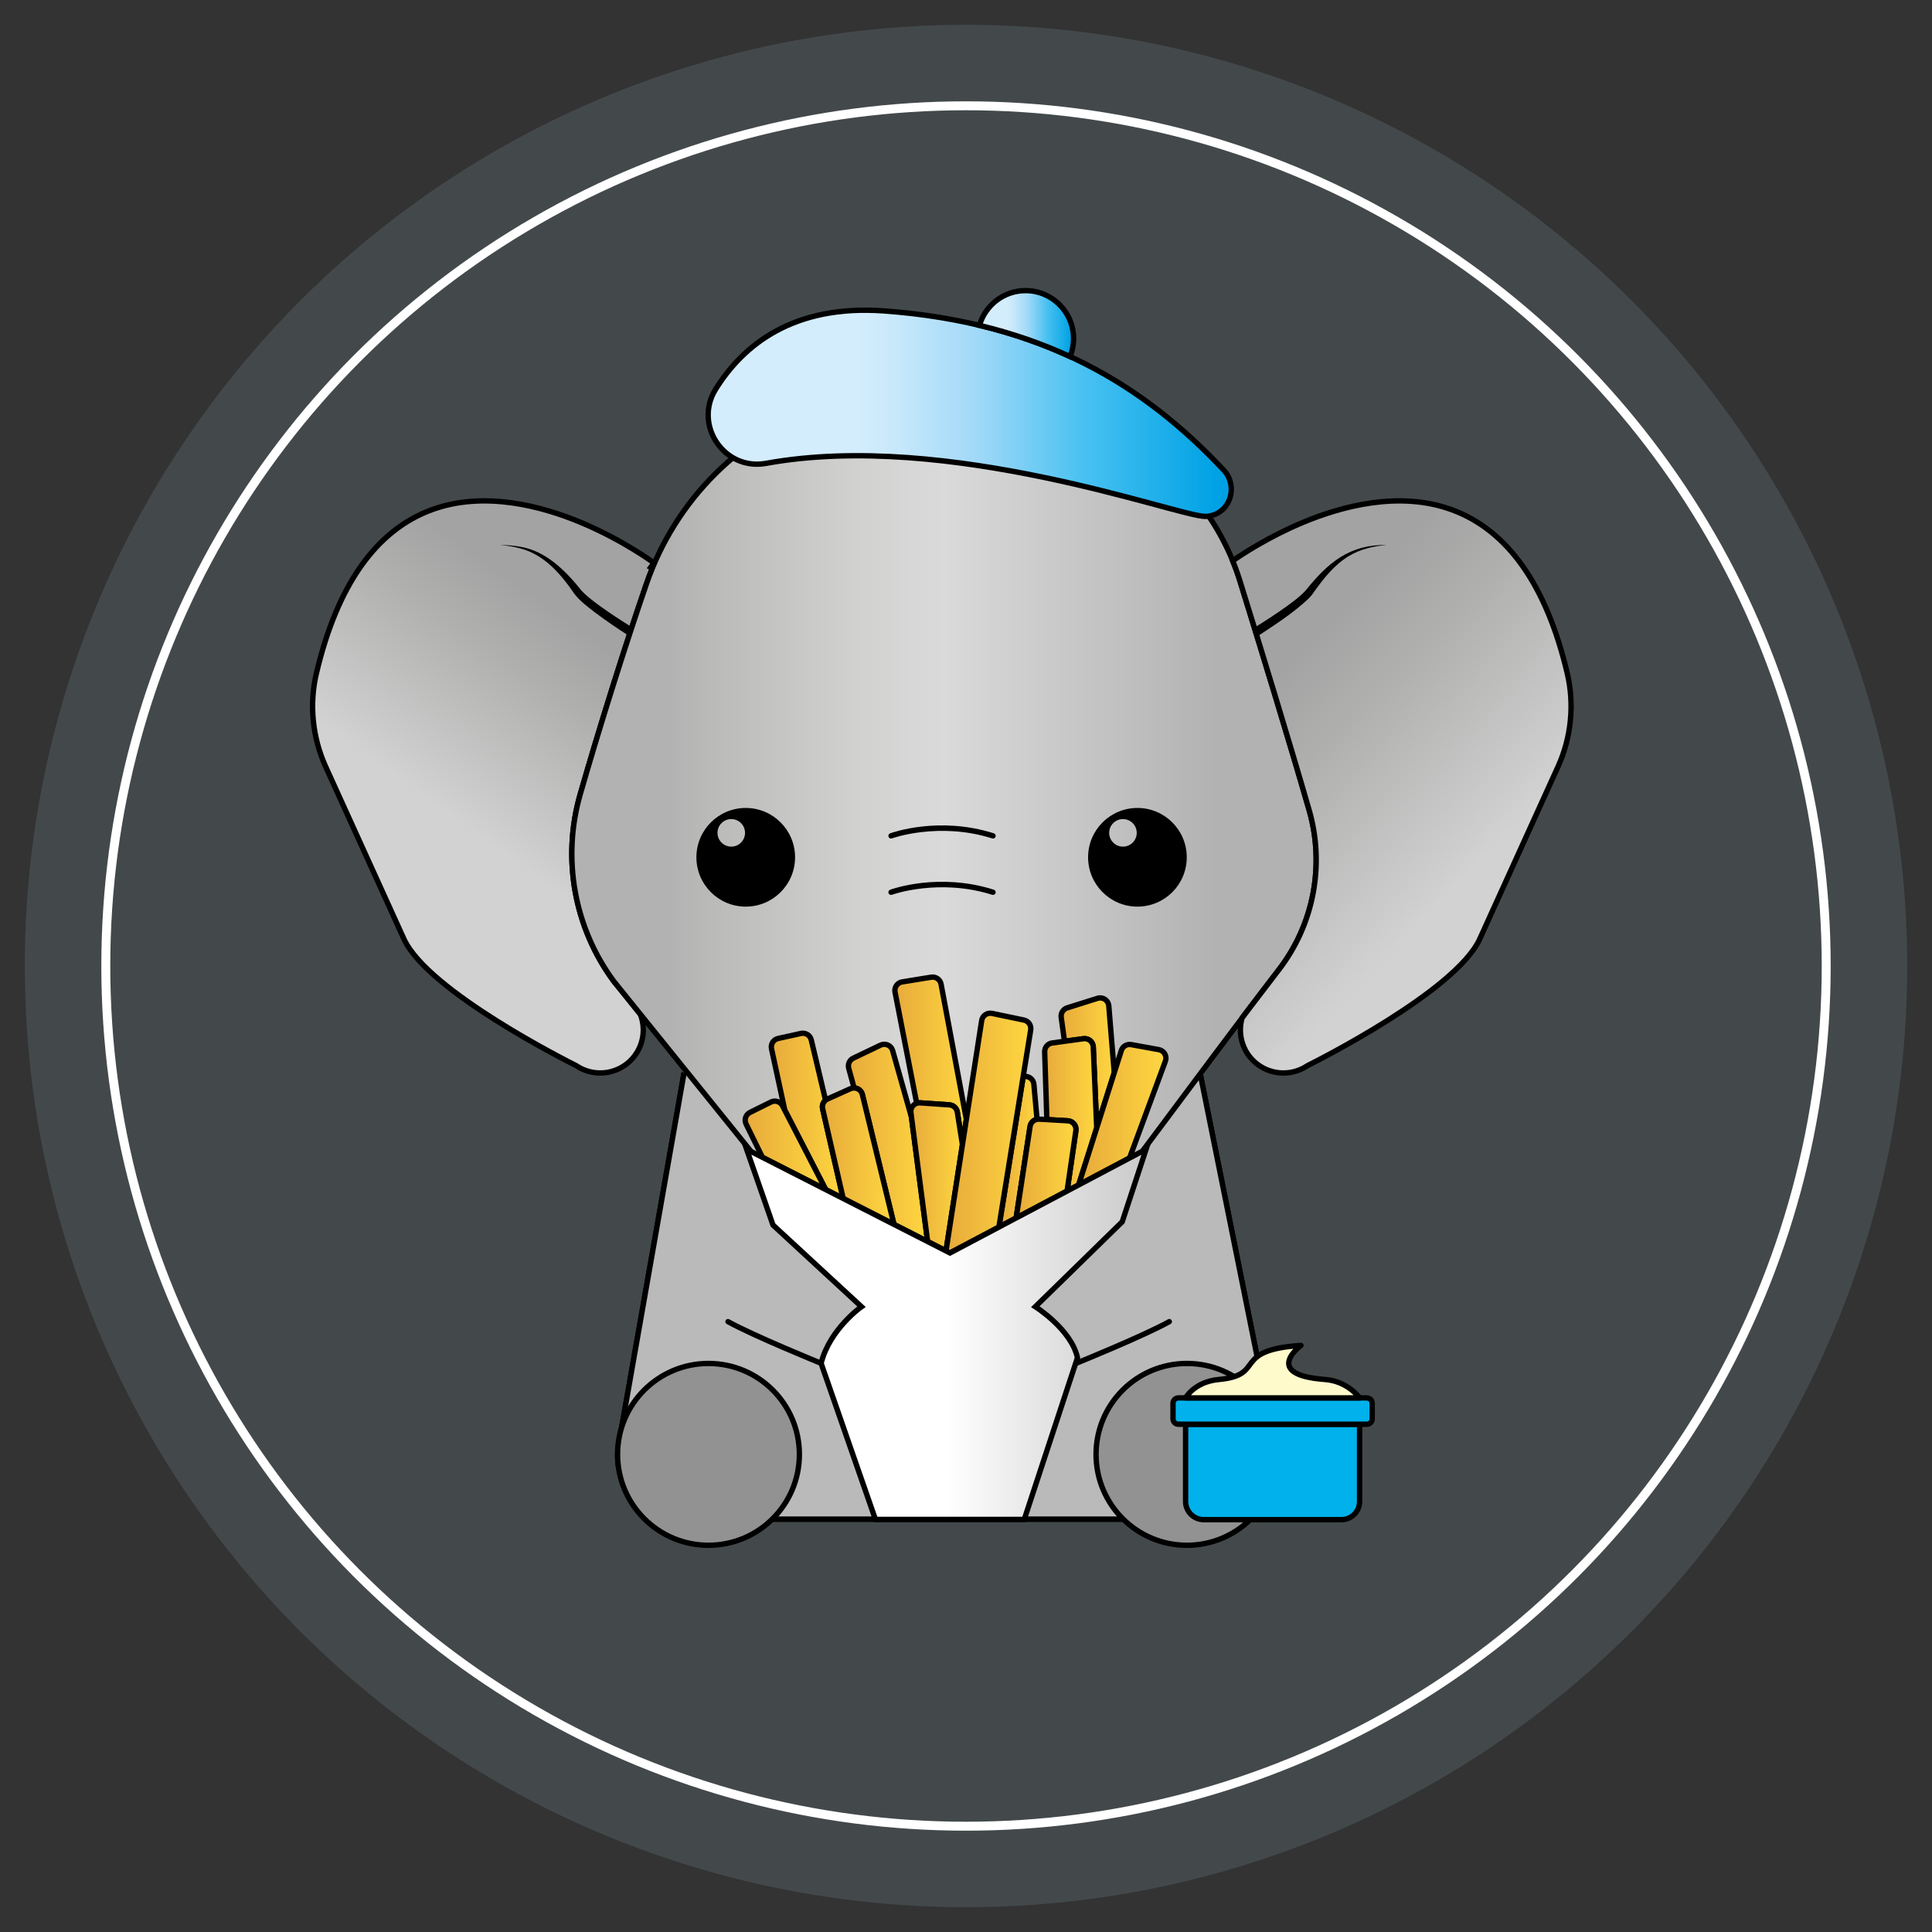 <?xml version="1.0" encoding="utf-8"?>
<!-- Generator: Adobe Illustrator 28.0.0, SVG Export Plug-In . SVG Version: 6.00 Build 0)  -->
<svg version="1.1" xmlns="http://www.w3.org/2000/svg" xmlns:xlink="http://www.w3.org/1999/xlink" x="0px" y="0px"
	 viewBox="0 0 1080 1080" style="enable-background:new 0 0 1080 1080;" xml:space="preserve">
<rect x="0" y="0" width="1080" height="1080" fill="#333333" stroke="none"/>
<style type="text/css">
	.st0{fill:none;stroke:#43494B;stroke-width:3;stroke-miterlimit:10;}
	.st1{fill:#43494B;}
	.st2{fill:none;stroke:#FFFFFF;stroke-width:5;stroke-miterlimit:10;}
	.st3{fill:none;stroke:#000000;stroke-width:3;stroke-miterlimit:10;}
	.st4{fill:#BBBABA;stroke:#000000;stroke-width:3;stroke-miterlimit:10;}
	.st5{fill:#929292;stroke:#000000;stroke-width:3;stroke-miterlimit:10;}
	.st6{fill:url(#SVGID_1_);stroke:#000000;stroke-width:3;stroke-miterlimit:10;}
	.st7{fill:url(#SVGID_00000089552645355210643460000009847715432177256323_);stroke:#000000;stroke-width:3;stroke-miterlimit:10;}
	.st8{fill:url(#SVGID_00000067934233967873263160000007895670157216300679_);stroke:#000000;stroke-width:3;stroke-miterlimit:10;}
	.st9{fill:url(#SVGID_00000075842523231883763070000013123380118958293139_);stroke:#000000;stroke-width:3;stroke-miterlimit:10;}
	.st10{fill:url(#SVGID_00000001639958471113457110000015523528189231008389_);stroke:#000000;stroke-width:3;stroke-miterlimit:10;}
	.st11{fill:#FFFFFF;stroke:#000000;stroke-width:3;stroke-miterlimit:10;}
	.st12{fill:#FFFFFF;}
	.st13{fill:none;stroke:#000000;stroke-width:3;stroke-linecap:round;stroke-miterlimit:10;}
	.st14{fill:url(#SVGID_00000008117165778364084610000004115696027623722882_);stroke:#000000;stroke-width:3;stroke-miterlimit:10;}
	.st15{fill:url(#SVGID_00000098203110182843607450000015400165714596894396_);stroke:#000000;stroke-width:3;stroke-miterlimit:10;}
	.st16{fill:url(#SVGID_00000021808458971345728000000003389209499565040800_);stroke:#000000;stroke-width:3;stroke-miterlimit:10;}
	.st17{fill:url(#SVGID_00000004516782839594566350000001982625430177116336_);stroke:#000000;stroke-width:3;stroke-miterlimit:10;}
	.st18{fill:url(#SVGID_00000034087180978387501610000013995719599946487195_);stroke:#000000;stroke-width:3;stroke-miterlimit:10;}
	.st19{fill:url(#SVGID_00000078034053820943885900000002581298939024786316_);stroke:#000000;stroke-width:3;stroke-miterlimit:10;}
	.st20{fill:url(#SVGID_00000060008529240454027770000002533938178352589984_);stroke:#000000;stroke-width:3;stroke-miterlimit:10;}
	.st21{fill:url(#SVGID_00000090285824479273812600000006419012099529407117_);stroke:#000000;stroke-width:3;stroke-miterlimit:10;}
	.st22{fill:url(#SVGID_00000065772275463032344910000004451569771732417976_);stroke:#000000;stroke-width:3;stroke-miterlimit:10;}
	.st23{fill:url(#SVGID_00000124145593747676024510000013871123974547378857_);stroke:#000000;stroke-width:3;stroke-miterlimit:10;}
	.st24{fill:url(#SVGID_00000172413241744086128340000004957567428721018278_);stroke:#000000;stroke-width:3;stroke-miterlimit:10;}
	.st25{fill:url(#SVGID_00000112630397049479577640000012910709382392222851_);stroke:#000000;stroke-width:3;stroke-miterlimit:10;}
	.st26{fill:url(#SVGID_00000085967701169228645480000007357123405422348190_);stroke:#000000;stroke-width:3;stroke-miterlimit:10;}
	.st27{fill:#EDEDED;}
	.st28{fill:url(#SVGID_00000023240077251900688430000018443834023971006634_);}
	.st29{fill:#00B1EB;stroke:#000000;stroke-width:3;stroke-miterlimit:10;}
	.st30{fill:#FFFACC;stroke:#000000;stroke-width:3;stroke-linecap:round;stroke-linejoin:round;stroke-miterlimit:10;}
	.st31{fill:url(#SVGID_00000078734513564469324820000010268650520749468035_);stroke:#000000;stroke-width:3;stroke-miterlimit:10;}
	.st32{fill:#FFFFFF;stroke:#000000;stroke-width:3;stroke-linecap:round;stroke-linejoin:round;stroke-miterlimit:10;}
	.st33{fill:url(#SVGID_00000140733099261676185410000009257230287508249489_);stroke:#000000;stroke-width:3;stroke-miterlimit:10;}
	.st34{fill:url(#SVGID_00000171679837657330463440000001761051456210024839_);stroke:#000000;stroke-width:3;stroke-miterlimit:10;}
	.st35{fill:url(#SVGID_00000093143628776501928590000015519740551369649589_);stroke:#000000;stroke-width:3;stroke-miterlimit:10;}
</style>
<g id="FOND">
	<circle class="st1" cx="540" cy="540" r="526.13"/>
	<circle class="st2" cx="540" cy="540" r="480.86"/>
</g>
<g id="Elephant">
	<path class="st3" d="M670.53,598.3l42.64,211.93c4.06,20.16-11.36,38.98-31.92,38.98h-300.4c-22.08,0-38.82-19.92-35.02-41.67
		l36.59-207.9"/>
	<path class="st4" d="M670.53,598.3l42.64,211.93c4.06,20.16-11.36,38.98-31.92,38.98h-300.4c-22.08,0-38.82-19.92-35.02-41.67
		l36.59-207.9"/>
	<circle class="st5" cx="396.04" cy="813" r="50.82"/>
	<circle class="st5" cx="663.52" cy="813" r="50.82"/>
	<linearGradient id="SVGID_1_" gradientUnits="userSpaceOnUse" x1="342.216" y1="363.453" x2="268.069" y2="467.722">
		<stop  offset="7.865355e-08" style="stop-color:#A4A3A3"/>
		<stop  offset="0.317" style="stop-color:#B0B0AF"/>
		<stop  offset="0.923" style="stop-color:#CECECE"/>
		<stop  offset="1" style="stop-color:#D2D2D2"/>
	</linearGradient>
	<path class="st6" d="M354.28,562.39l-11.17-13.85c-22.16-30.06-29.09-68.7-18.75-104.59c10.43-36.22,24.78-82.1,37.06-117.72
		c1.01-2.94,2.11-5.85,3.29-8.71c-0.59-0.28-0.92-0.44-0.92-0.44l1.79-2.41c-0.17-0.13-17.16-12.69-40.76-22.58
		c-21.87-9.16-54.09-17.85-83.32-7.19c-31.27,11.4-53.01,42.2-64.64,91.54c-4.08,17.32-2.22,35.87,5.23,52.24
		c1.78,3.91,43.48,95.74,43.83,96.49c13.71,29.14,91.67,68.28,96.15,70.51c4.1,2.77,8.79,4.12,13.45,4.12
		c6.74,0,13.42-2.82,18.14-8.22c6.02-6.89,7.48-16.45,4.28-24.65L354.28,562.39z"/>
	
		<linearGradient id="SVGID_00000044900823357070471480000011888209269931064482_" gradientUnits="userSpaceOnUse" x1="374.343" y1="488.258" x2="680.444" y2="488.258">
		<stop  offset="0" style="stop-color:#B2B2B2"/>
		<stop  offset="0.053" style="stop-color:#B8B8B7"/>
		<stop  offset="0.341" style="stop-color:#D1D1D0"/>
		<stop  offset="0.5" style="stop-color:#DADADA"/>
		<stop  offset="0.522" style="stop-color:#D8D8D8"/>
		<stop  offset="0.999" style="stop-color:#B2B2B2"/>
	</linearGradient>
	
		<path style="fill:url(#SVGID_00000044900823357070471480000011888209269931064482_);stroke:#000000;stroke-width:3;stroke-miterlimit:10;" d="
		M361.42,326.23c-12.28,35.62-26.63,81.49-37.06,117.72c-10.34,35.89-3.42,74.53,18.75,104.59L501.6,745.04
		c14.4,18.97,42.73,19.55,57.88,1.17c42.83-51.94,111.85-147.72,155.34-204.05c19.57-25.35,25.89-58.48,17.02-89.26
		c-11.19-38.83-27.39-91.64-38.62-127.9c-10.13-32.68-32.06-60.55-61.77-77.52c-39.8-22.74-100.67-43.77-170.37-20.45
		C414.24,242.71,377.52,279.55,361.42,326.23z"/>
	
		<linearGradient id="SVGID_00000005260938679358995660000001384854676039690429_" gradientUnits="userSpaceOnUse" x1="705.818" y1="385.916" x2="816.621" y2="492.69">
		<stop  offset="7.865355e-08" style="stop-color:#A4A3A3"/>
		<stop  offset="0.317" style="stop-color:#B0B0AF"/>
		<stop  offset="0.923" style="stop-color:#CECECE"/>
		<stop  offset="1" style="stop-color:#D2D2D2"/>
	</linearGradient>
	
		<path style="fill:url(#SVGID_00000005260938679358995660000001384854676039690429_);stroke:#000000;stroke-width:3;stroke-miterlimit:10;" d="
		M876.12,376.45c-11.63-49.35-33.38-80.15-64.64-91.54c-29.24-10.66-61.45-1.97-83.32,7.19c-19.37,8.11-34.27,18.03-39.09,21.39
		c0,0,0,0,0,0c0.39,0.95,0.77,1.9,1.14,2.86c0,0,0,0,0,0l0,0c1.09,2.84,2.1,5.73,3,8.66c11.24,36.26,27.43,89.07,38.62,127.9
		c8.87,30.77,2.55,63.91-17.02,89.26c-4.76,6.17-9.83,12.81-15.14,19.82l0,0c-0.85,1.12-1.71,2.26-2.57,3.4
		c-0.11,0.15-0.23,0.3-0.34,0.45c-0.81,1.07-1.61,2.14-2.43,3.22c0,0-0.01,0.01-0.01,0.01c-2.2,7.68-0.51,16.22,4.99,22.51
		c4.72,5.4,11.4,8.22,18.14,8.22c4.66,0,9.35-1.34,13.45-4.11c4.48-2.23,82.44-41.37,96.15-70.51c0.35-0.75,42.06-92.58,43.83-96.49
		C878.35,412.31,880.2,393.76,876.12,376.45z"/>
	<path d="M416.87,451.65c-15.23,0-27.58,12.35-27.58,27.58c0,15.23,12.35,27.58,27.58,27.58c15.23,0,27.58-12.35,27.58-27.58
		C444.45,464,432.1,451.65,416.87,451.65z M408.78,473.27c-4.25,0-7.7-3.45-7.7-7.7c0-4.25,3.45-7.7,7.7-7.7s7.7,3.45,7.7,7.7
		C416.48,469.82,413.03,473.27,408.78,473.27z"/>
	<path d="M635.83,451.65c-15.23,0-27.58,12.35-27.58,27.58c0,15.23,12.35,27.58,27.58,27.58c15.23,0,27.58-12.35,27.58-27.58
		C663.41,464,651.06,451.65,635.83,451.65z M627.74,473.27c-4.25,0-7.7-3.45-7.7-7.7c0-4.25,3.45-7.7,7.7-7.7s7.7,3.45,7.7,7.7
		C635.44,469.82,631.99,473.27,627.74,473.27z"/>
	<g>
		<path d="M555.08,468.75c-0.15,0-0.3-0.02-0.45-0.07c-29.75-9.43-55.75-0.12-56.01-0.02c-0.77,0.29-1.64-0.11-1.92-0.89
			c-0.29-0.78,0.11-1.64,0.89-1.93c1.1-0.4,27.19-9.78,57.96-0.02c0.79,0.25,1.23,1.09,0.98,1.88
			C556.31,468.34,555.72,468.75,555.08,468.75z"/>
		<path d="M555.08,500.27c-0.15,0-0.3-0.02-0.45-0.07c-29.75-9.43-55.75-0.12-56.01-0.02c-0.77,0.28-1.64-0.11-1.92-0.89
			c-0.29-0.78,0.11-1.64,0.89-1.93c1.1-0.4,27.19-9.78,57.96-0.02c0.79,0.25,1.23,1.09,0.98,1.88
			C556.31,499.86,555.72,500.27,555.08,500.27z"/>
	</g>
	<g>
		<path d="M351.24,355.24c-6.38-4.11-12.61-8.34-18.69-12.91c-3.96-3.09-8.22-6.21-11.41-10.29c-7.58-11.13-17.02-22.19-30.6-25.55
			c-3.59-0.99-7.32-1.51-11.06-1.82c3.75,0.01,7.53,0.23,11.26,0.94c14.5,2.38,25.37,13.39,34.18,24.36
			c2.97,3.33,6.67,5.98,10.34,8.71c6.01,4.34,12.3,8.42,18.63,12.32L351.24,355.24L351.24,355.24z"/>
	</g>
	<g>
		<path d="M700.99,350.99c6.32-3.89,12.62-7.98,18.63-12.32c3.67-2.72,7.37-5.38,10.34-8.71c12.43-15.48,24.55-25.76,45.45-25.3
			c-7.41,0.56-14.88,2.25-21.25,6.1c-8.34,4.97-14.49,12.83-20.01,20.7c-0.83,1.24-1.92,2.44-2.95,3.45
			c-8.44,7.87-17.98,14.02-27.55,20.32C703.63,355.24,700.99,350.99,700.99,350.99L700.99,350.99z"/>
	</g>
	<g>
		
			<linearGradient id="SVGID_00000046332296490696633580000002452235347374750082_" gradientUnits="userSpaceOnUse" x1="395.861" y1="231.042" x2="688.297" y2="231.042">
			<stop  offset="0.282" style="stop-color:#D4EDFC"/>
			<stop  offset="0.362" style="stop-color:#C7E8FB"/>
			<stop  offset="0.513" style="stop-color:#A1D9F8"/>
			<stop  offset="0.719" style="stop-color:#48C1F1"/>
			<stop  offset="0.971" style="stop-color:#00A2E5"/>
			<stop  offset="1" style="stop-color:#009FE3"/>
		</linearGradient>
		
			<path style="fill:url(#SVGID_00000046332296490696633580000002452235347374750082_);stroke:#000000;stroke-width:3;stroke-miterlimit:10;" d="
			M428.21,259.02c-23.29,4.24-40.68-21.35-28.16-41.44c15.53-24.93,43.58-47.45,94.17-43.77c89.25,6.5,145.96,42.12,189.85,89
			c8.03,8.58,4.11,22.98-7.36,25.52c-1.02,0.23-2.03,0.34-2.99,0.34C658.58,288.67,530.36,240.43,428.21,259.02z"/>
		
			<linearGradient id="SVGID_00000023991785619705899640000001243526806988203146_" gradientUnits="userSpaceOnUse" x1="547.539" y1="180.887" x2="600.129" y2="180.887">
			<stop  offset="0.282" style="stop-color:#D4EDFC"/>
			<stop  offset="0.362" style="stop-color:#C7E8FB"/>
			<stop  offset="0.513" style="stop-color:#A1D9F8"/>
			<stop  offset="0.719" style="stop-color:#48C1F1"/>
			<stop  offset="0.971" style="stop-color:#00A2E5"/>
			<stop  offset="1" style="stop-color:#009FE3"/>
		</linearGradient>
		
			<path style="fill:url(#SVGID_00000023991785619705899640000001243526806988203146_);stroke:#000000;stroke-width:3;stroke-miterlimit:10;" d="
			M598.17,199.33c1.26-3.11,1.96-6.51,1.96-10.07c0-14.81-12-26.81-26.81-26.81c-12.25,0-22.58,8.22-25.78,19.44
			C565.98,186.3,582.76,192.2,598.17,199.33z"/>
	</g>
</g>
<g id="Frites">
</g>
<g id="Paquets_de_frites">
	<g>
		
			<linearGradient id="SVGID_00000127002904124965678920000001190809730741643197_" gradientUnits="userSpaceOnUse" x1="558.395" y1="643.839" x2="579.709" y2="643.839">
			<stop  offset="0" style="stop-color:#E7AA3B"/>
			<stop  offset="1" style="stop-color:#FFD740"/>
		</linearGradient>
		
			<path style="fill:url(#SVGID_00000127002904124965678920000001190809730741643197_);stroke:#000000;stroke-width:3;stroke-miterlimit:10;" d="
			M568.04,680.85l7.78-51.13c0.31-2.07,1.91-3.64,3.89-4.01l-1.76-19.59c-0.23-2.57-2.45-4.51-5.03-4.4l-0.94,0.04l-13.58,84.19
			L568.04,680.85z"/>
		
			<linearGradient id="SVGID_00000147940549134082755320000002839868863198437002_" gradientUnits="userSpaceOnUse" x1="431.173" y1="623.787" x2="471.341" y2="623.787">
			<stop  offset="0" style="stop-color:#E7AA3B"/>
			<stop  offset="1" style="stop-color:#FFD740"/>
		</linearGradient>
		
			<path style="fill:url(#SVGID_00000147940549134082755320000002839868863198437002_);stroke:#000000;stroke-width:3;stroke-miterlimit:10;" d="
			M471.34,669.97l-11.49-50.15c-0.42-1.81,0.26-3.65,1.64-4.79l-7.99-33.72c-0.61-2.57-3.17-4.18-5.74-3.61l-12.79,2.81
			c-2.6,0.57-4.25,3.14-3.69,5.75l7.43,34.38L461.58,665L471.34,669.97z"/>
		
			<linearGradient id="SVGID_00000080900656235147730080000005857568303585793160_" gradientUnits="userSpaceOnUse" x1="416.558" y1="640.262" x2="461.579" y2="640.262">
			<stop  offset="0" style="stop-color:#E7AA3B"/>
			<stop  offset="1" style="stop-color:#FFD740"/>
		</linearGradient>
		
			<path style="fill:url(#SVGID_00000080900656235147730080000005857568303585793160_);stroke:#000000;stroke-width:3;stroke-miterlimit:10;" d="
			M461.58,665l-22.86-44.34l-1.29-2.5c-1.21-2.35-4.08-3.29-6.44-2.12l-11.73,5.81c-2.39,1.18-3.37,4.07-2.2,6.47l9.16,18.66
			L461.58,665z"/>
		
			<linearGradient id="SVGID_00000044870270483290692330000014014026736046385540_" gradientUnits="userSpaceOnUse" x1="474.253" y1="638.9" x2="518.547" y2="638.9">
			<stop  offset="0" style="stop-color:#E7AA3B"/>
			<stop  offset="1" style="stop-color:#FFD740"/>
		</linearGradient>
		
			<path style="fill:url(#SVGID_00000044870270483290692330000014014026736046385540_);stroke:#000000;stroke-width:3;stroke-miterlimit:10;" d="
			M482.06,611.87l17.66,72.58l18.83,9.6l-9.03-69.54l-10.53-37.23c-0.82-2.88-4.03-4.34-6.74-3.05l-15.24,7.28
			c-2.11,1.01-3.2,3.39-2.58,5.65l3.03,11.02C479.57,608.22,481.52,609.66,482.06,611.87z"/>
		
			<linearGradient id="SVGID_00000129195874779563967160000013389954542387022227_" gradientUnits="userSpaceOnUse" x1="500.237" y1="593.05" x2="540.21" y2="593.05">
			<stop  offset="0" style="stop-color:#E7AA3B"/>
			<stop  offset="1" style="stop-color:#FFD740"/>
		</linearGradient>
		
			<path style="fill:url(#SVGID_00000129195874779563967160000013389954542387022227_);stroke:#000000;stroke-width:3;stroke-miterlimit:10;" d="
			M514.37,616.51l16.39,1.13c2.18,0.18,3.97,1.79,4.37,3.94l2.89,18.33l2.19-14.14l-14.15-75.63c-0.48-2.58-2.94-4.3-5.53-3.88
			l-16.23,2.63c-2.7,0.44-4.49,3.02-3.97,5.7l12.11,62.16C513.04,616.55,513.69,616.46,514.37,616.51z"/>
		
			<linearGradient id="SVGID_00000156570601903135204390000013750252861933452979_" gradientUnits="userSpaceOnUse" x1="509.146" y1="657.89" x2="538.02" y2="657.89">
			<stop  offset="0" style="stop-color:#E7AA3B"/>
			<stop  offset="1" style="stop-color:#FFD740"/>
		</linearGradient>
		
			<path style="fill:url(#SVGID_00000156570601903135204390000013750252861933452979_);stroke:#000000;stroke-width:3;stroke-miterlimit:10;" d="
			M528.82,699.28l9.2-59.38l-2.89-18.33c-0.4-2.15-2.19-3.76-4.37-3.94l-16.39-1.13c-0.68-0.05-1.33,0.04-1.93,0.24
			c-2.1,0.71-3.56,2.83-3.25,5.2l0.33,2.55l9.03,69.54L528.82,699.28z"/>
		
			<linearGradient id="SVGID_00000176751853346441432190000016565930289160865973_" gradientUnits="userSpaceOnUse" x1="528.818" y1="633.405" x2="576.237" y2="633.405">
			<stop  offset="0" style="stop-color:#E7AA3B"/>
			<stop  offset="1" style="stop-color:#FFD740"/>
		</linearGradient>
		
			<path style="fill:url(#SVGID_00000176751853346441432190000016565930289160865973_);stroke:#000000;stroke-width:3;stroke-miterlimit:10;" d="
			M528.82,699.28l2.22,1.13l27.35-14.46l13.58-84.19l0.46-2.84l3.74-23.2c0.41-2.55-1.26-4.98-3.79-5.5l-17.84-3.73
			c-2.71-0.57-5.34,1.26-5.77,3.99l-8.57,55.28l-2.19,14.14L528.82,699.28z"/>
		
			<linearGradient id="SVGID_00000005948439212895741940000016808697864069015196_" gradientUnits="userSpaceOnUse" x1="593.184" y1="594.175" x2="622.893" y2="594.175">
			<stop  offset="0" style="stop-color:#E7AA3B"/>
			<stop  offset="1" style="stop-color:#FFD740"/>
		</linearGradient>
		
			<path style="fill:url(#SVGID_00000005948439212895741940000016808697864069015196_);stroke:#000000;stroke-width:3;stroke-miterlimit:10;" d="
			M611.14,585.25l1.94,45.28l9.81-30.89l-3.07-37.36c-0.25-3.09-3.31-5.15-6.27-4.22l-16.99,5.34c-2.25,0.71-3.66,2.94-3.34,5.27
			l1.85,13.43l10.57-1.44C608.48,580.26,611.03,582.4,611.14,585.25z"/>
		
			<linearGradient id="SVGID_00000008840738339340970280000017559213886593566638_" gradientUnits="userSpaceOnUse" x1="583.98" y1="623.201" x2="613.08" y2="623.201">
			<stop  offset="0" style="stop-color:#E7AA3B"/>
			<stop  offset="1" style="stop-color:#FFD740"/>
		</linearGradient>
		
			<path style="fill:url(#SVGID_00000008840738339340970280000017559213886593566638_);stroke:#000000;stroke-width:3;stroke-miterlimit:10;" d="
			M601.43,632.06l-4.92,33.74l6.45-3.41l10.12-31.87l-1.94-45.28c-0.11-2.85-2.66-4.99-5.49-4.6l-10.57,1.44l-6.92,0.95
			c-2.45,0.34-4.26,2.47-4.18,4.95l1.22,37.88l11.72,0.67C599.75,626.69,601.84,629.25,601.43,632.06z"/>
		
			<linearGradient id="SVGID_00000168802593318986172160000012178004883009220018_" gradientUnits="userSpaceOnUse" x1="568.044" y1="653.234" x2="601.48" y2="653.234">
			<stop  offset="0" style="stop-color:#E7AA3B"/>
			<stop  offset="1" style="stop-color:#FFD740"/>
		</linearGradient>
		
			<path style="fill:url(#SVGID_00000168802593318986172160000012178004883009220018_);stroke:#000000;stroke-width:3;stroke-miterlimit:10;" d="
			M575.82,629.72l-7.78,51.13l28.46-15.05l4.92-33.74c0.41-2.81-1.68-5.37-4.51-5.53l-11.72-0.67l-4.32-0.25
			c-0.4-0.02-0.79,0.02-1.17,0.09C577.73,626.09,576.14,627.65,575.82,629.72z"/>
		
			<linearGradient id="SVGID_00000064351901398949369420000015603624005702710963_" gradientUnits="userSpaceOnUse" x1="602.957" y1="623.129" x2="651.755" y2="623.129">
			<stop  offset="0" style="stop-color:#E7AA3B"/>
			<stop  offset="1" style="stop-color:#FFD740"/>
		</linearGradient>
		
			<path style="fill:url(#SVGID_00000064351901398949369420000015603624005702710963_);stroke:#000000;stroke-width:3;stroke-miterlimit:10;" d="
			M647.78,586.75l-15.48-2.81c-2.39-0.43-4.74,0.98-5.47,3.29l-3.94,12.39l-9.81,30.89l-10.12,31.87l28.46-15.05l20.04-54.15
			C652.5,590.37,650.74,587.29,647.78,586.75z"/>
		
			<linearGradient id="SVGID_00000026159532941525600600000018109966728900383929_" gradientUnits="userSpaceOnUse" x1="459.735" y1="646.312" x2="499.721" y2="646.312">
			<stop  offset="0" style="stop-color:#E7AA3B"/>
			<stop  offset="1" style="stop-color:#FFD740"/>
		</linearGradient>
		
			<path style="fill:url(#SVGID_00000026159532941525600600000018109966728900383929_);stroke:#000000;stroke-width:3;stroke-miterlimit:10;" d="
			M459.86,619.83l11.49,50.15l28.38,14.47l-17.66-72.58c-0.54-2.21-2.49-3.65-4.6-3.69c-0.69-0.01-1.4,0.12-2.08,0.42l-12.79,5.73
			c-0.41,0.18-0.77,0.43-1.1,0.7C460.12,616.18,459.44,618.01,459.86,619.83z"/>
	</g>
</g>
<g id="sauce">
	<path class="st29" d="M749.85,849.5h-76.93c-5.62,0-10.17-4.55-10.17-10.17v-43.17h97.27v43.17
		C760.02,844.95,755.47,849.5,749.85,849.5z"/>
	<path class="st29" d="M764.06,796.16H658.72c-1.66,0-3-1.34-3-3v-8.72c0-1.66,1.34-3,3-3h105.34c1.66,0,3,1.34,3,3v8.72
		C767.06,794.82,765.71,796.16,764.06,796.16z"/>
	<path class="st30" d="M662.75,781.44c0,0,4.84-9.03,18.63-10.3c26.69-2.45,6.57-16.44,45.85-19.03c0,0-22.15,16.4,13.48,19.03
		c12.82,0.95,19.3,10.3,19.3,10.3H662.75z"/>
</g>
<g id="Calque_5">
	
		<linearGradient id="SVGID_00000136385407889195967140000006963027929607966110_" gradientUnits="userSpaceOnUse" x1="417.375" y1="745.907" x2="640.659" y2="745.907">
		<stop  offset="0.502" style="stop-color:#FFFFFF"/>
		<stop  offset="0.783" style="stop-color:#E0E0E0"/>
		<stop  offset="1" style="stop-color:#CACACA"/>
	</linearGradient>
	
		<path style="fill:url(#SVGID_00000136385407889195967140000006963027929607966110_);stroke:#000000;stroke-width:3;stroke-miterlimit:10;" d="
		M578.75,730.46l48.57-47.47l13.34-40.54l-109.62,57.96l-113.67-57.96l14.74,42.36l49.46,45.65c0,0-17.79,12.5-22.57,31.63
		l30.37,87.27h83.2l29.75-90.4C598.74,742.99,578.75,730.46,578.75,730.46z"/>
	<path d="M459,763.59c-0.19,0-0.38-0.04-0.56-0.11c-1.55-0.63-38.16-15.52-52.22-23.37c-0.72-0.4-0.98-1.32-0.58-2.04
		c0.4-0.72,1.32-0.98,2.04-0.58c13.9,7.76,51.51,23.06,51.89,23.21c0.77,0.31,1.14,1.19,0.83,1.95
		C460.16,763.24,459.6,763.59,459,763.59z"/>
	<path d="M601.6,763.59c0.19,0,0.38-0.04,0.56-0.11c1.55-0.63,38.16-15.52,52.22-23.37c0.72-0.4,0.98-1.32,0.58-2.04
		c-0.4-0.72-1.32-0.98-2.04-0.58c-13.9,7.76-51.51,23.06-51.89,23.21c-0.77,0.31-1.14,1.19-0.83,1.95
		C600.45,763.24,601.01,763.59,601.6,763.59z"/>
</g>
</svg>
